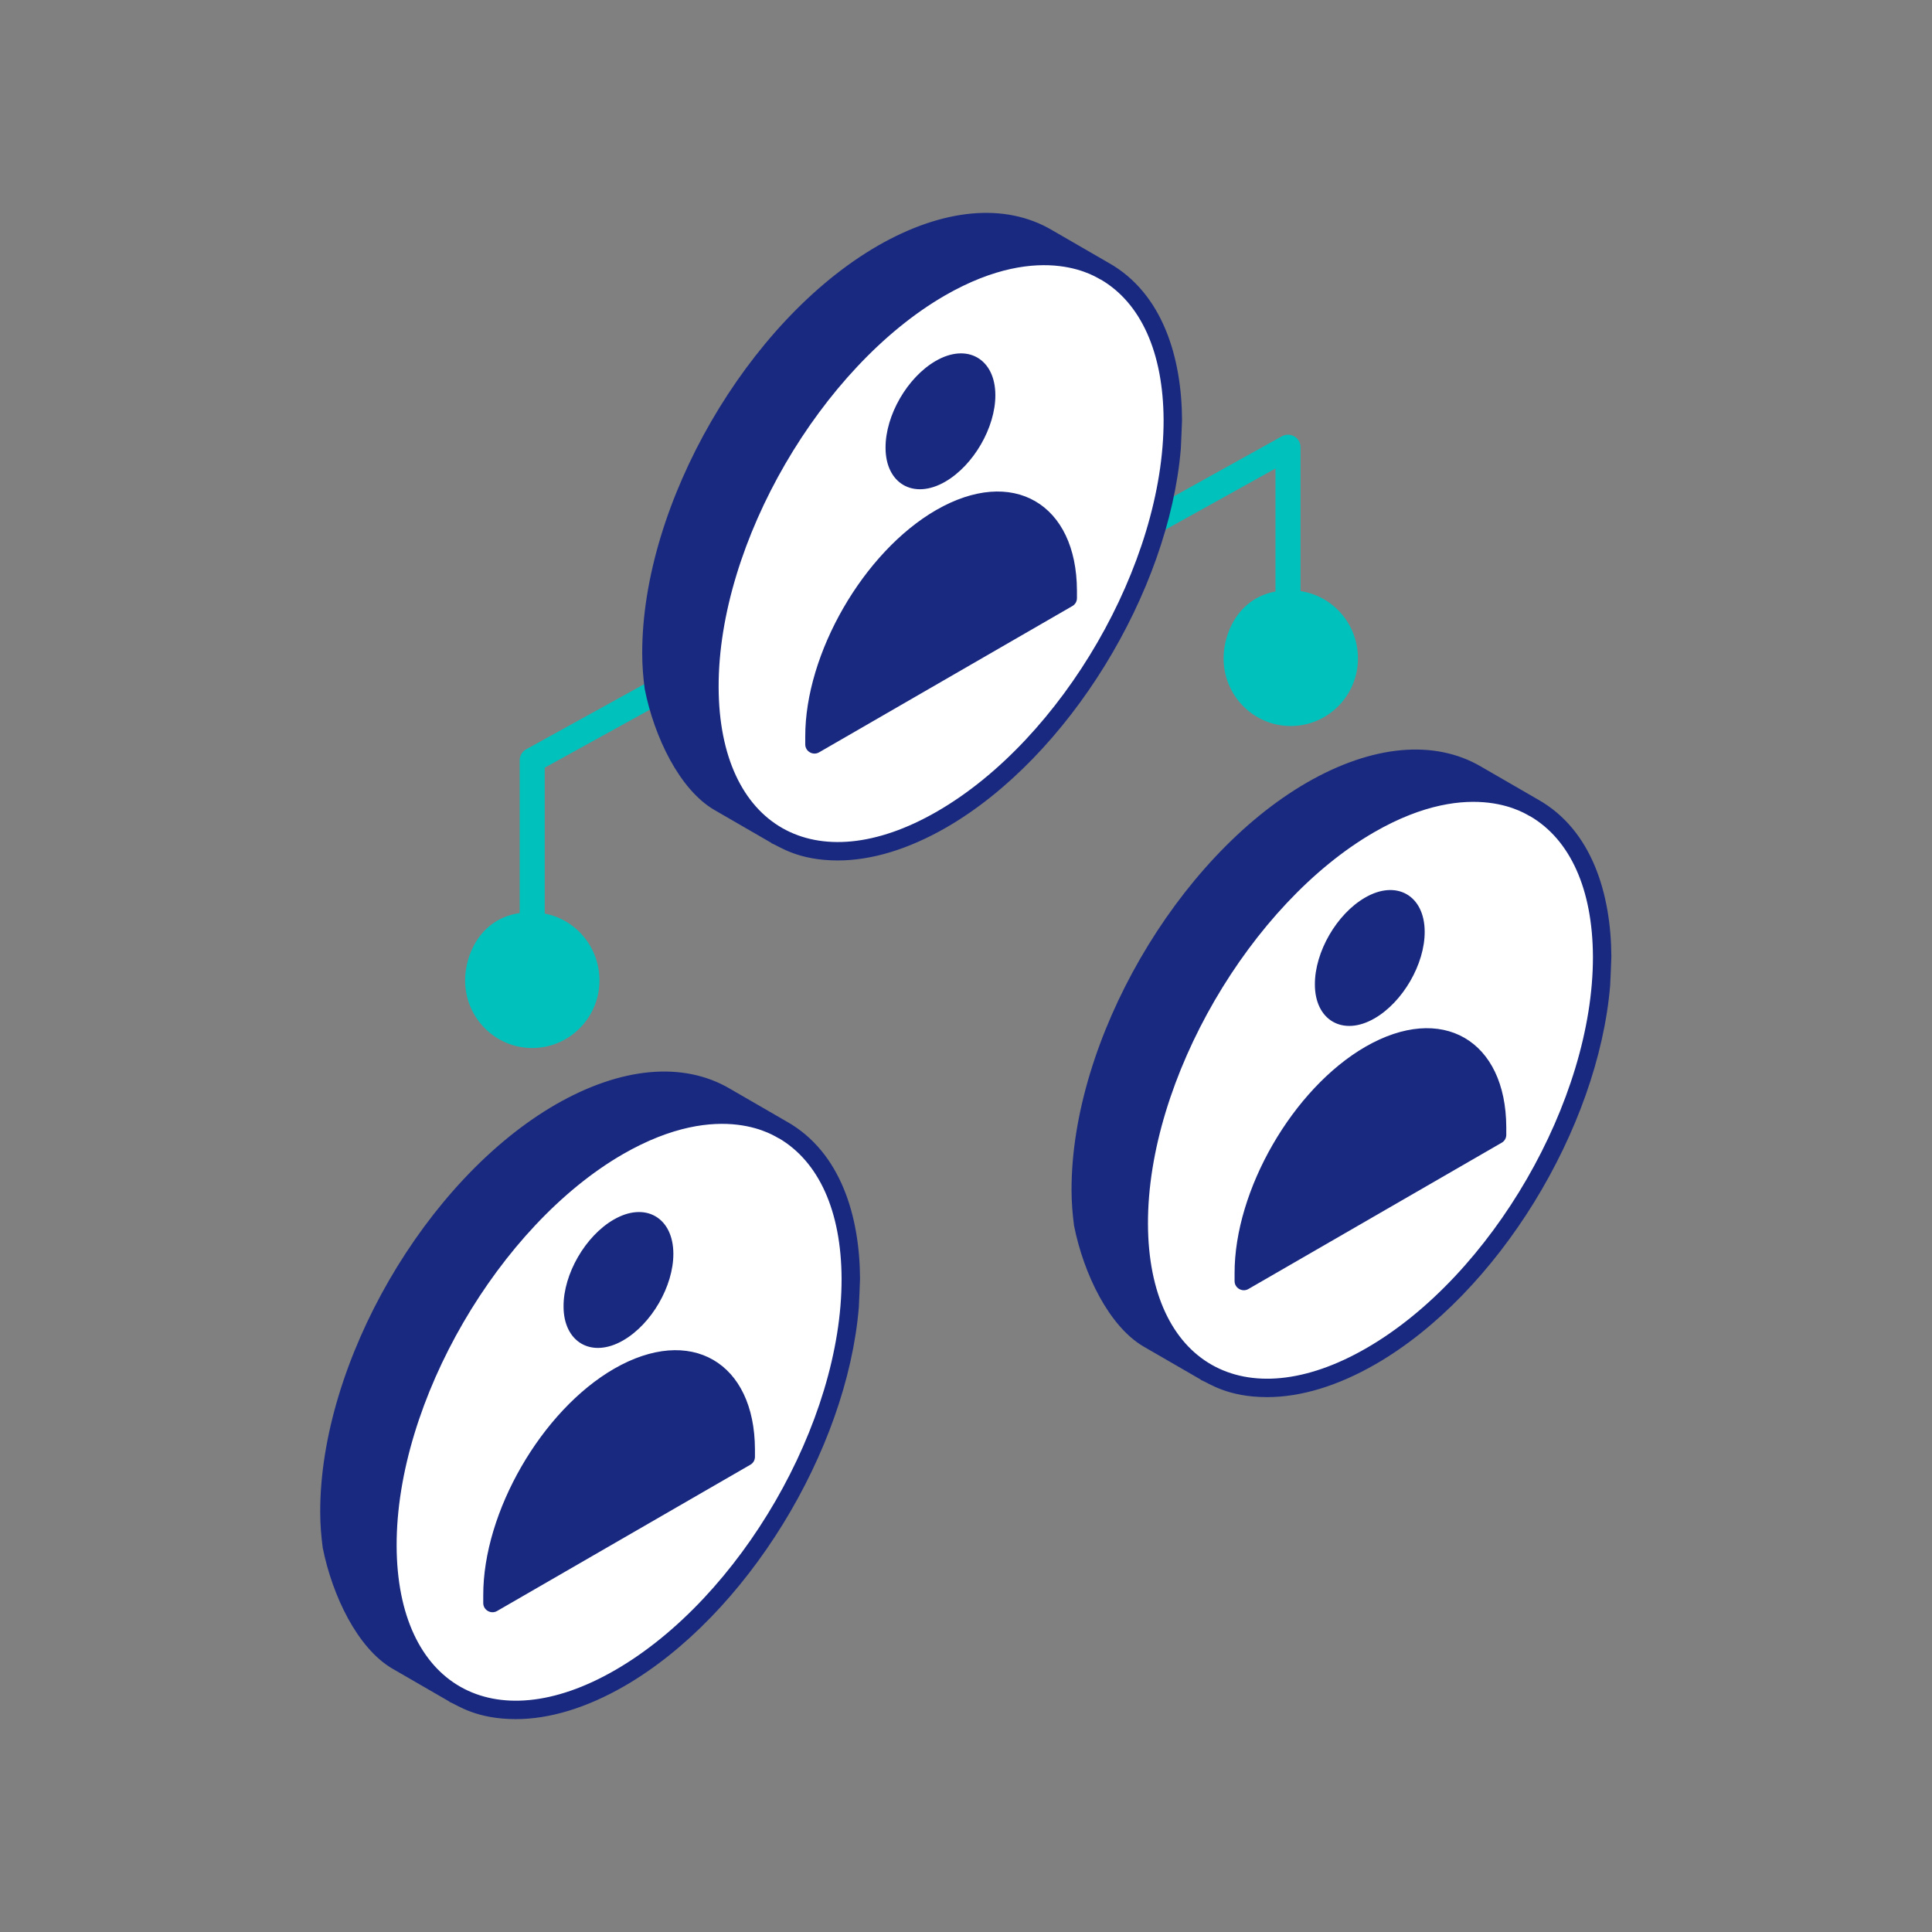 <svg width="108" height="108" viewBox="0 0 108 108" fill="none" xmlns="http://www.w3.org/2000/svg">
<rect x="0" y="0" width="108" height="108" fill="#808080" stroke="none"/>
<path d="M26 54.809C26 53.129 27.138 50.77 30.072 51.018C32.005 51.182 33.51 52.817 33.51 54.809C33.51 56.89 31.828 58.585 29.748 58.585C27.682 58.585 26 56.89 26 54.809Z" fill="#00C1BC"/>
<path d="M68.4 36.809C68.4 35.129 69.538 32.77 72.472 33.018C74.405 33.182 75.91 34.817 75.91 36.809C75.91 38.89 74.228 40.585 72.148 40.585C70.082 40.585 68.4 38.89 68.4 36.809Z" fill="#00C1BC"/>
<path d="M44.25 34.5L29.75 42.5V55.5" stroke="#00C1BC" stroke-width="1.4" stroke-linejoin="round"/>
<path d="M63 30L72 25V39.5" stroke="#00C1BC" stroke-width="1.4" stroke-linejoin="round"/>
<path d="M47.372 17.308L39.078 31.407C39.078 31.407 37.419 42.19 42.81 46.337C48.201 50.484 57.739 41.775 57.739 41.775C57.739 41.775 62.301 37.213 64.79 28.505C67.278 19.796 62.716 15.649 62.716 15.649L58.984 13.575L47.372 17.308Z" fill="white" stroke="#192980" stroke-width="0.2" stroke-linecap="round"/>
<path d="M49.113 13.828C52.738 11.747 56.163 11.431 58.742 12.94L61.928 14.782C64.913 16.466 65.959 20.024 65.976 23.475C65.975 23.667 65.918 24.885 65.909 25.075C65.246 33.062 59.646 42.244 52.853 46.167C50.739 47.386 48.69 48 46.832 48C44.651 48 43.614 47.228 43.225 47.07V47.062C43.034 46.955 40.081 45.243 39.981 45.188C38.074 44.077 36.672 41.166 36.141 38.512C36.058 37.882 36 37.226 36 36.529C35.983 28.202 41.864 18.017 49.113 13.828ZM61.57 15.537C61.479 15.522 58.353 13.219 52.77 16.433C45.845 20.43 40.047 30.292 40.072 38.412C40.097 46.308 45.563 49.418 52.438 45.445C59.464 41.39 65.162 31.536 65.145 23.475C65.129 19.684 63.868 16.872 61.579 15.537H61.57Z" fill="#192980"/>
<path d="M49.113 13.828L49.063 13.741L49.063 13.742L49.113 13.828ZM58.742 12.94L58.692 13.027L58.692 13.027L58.742 12.94ZM61.928 14.782L61.878 14.869L61.879 14.869L61.928 14.782ZM65.976 23.475L66.076 23.475L66.076 23.474L65.976 23.475ZM65.909 25.075L66.009 25.084L66.009 25.08L65.909 25.075ZM52.853 46.167L52.904 46.254L52.904 46.254L52.853 46.167ZM46.832 48L46.832 48.1H46.832V48ZM43.225 47.07H43.125V47.138L43.187 47.163L43.225 47.07ZM43.225 47.062H43.325V47.004L43.274 46.975L43.225 47.062ZM39.981 45.188L39.931 45.275L39.933 45.276L39.981 45.188ZM36.141 38.512L36.041 38.525L36.043 38.531L36.141 38.512ZM36 36.529L36.1 36.529L36.1 36.529L36 36.529ZM61.57 15.537L61.554 15.636L61.562 15.637H61.57V15.537ZM52.77 16.433L52.721 16.346L52.721 16.346L52.77 16.433ZM40.072 38.412L39.972 38.412V38.412L40.072 38.412ZM52.438 45.445L52.389 45.359L52.389 45.359L52.438 45.445ZM65.145 23.475L65.246 23.474V23.474L65.145 23.475ZM61.579 15.537L61.63 15.451L61.606 15.437H61.579V15.537ZM49.113 13.828L49.163 13.915C52.77 11.843 56.155 11.543 58.692 13.027L58.742 12.94L58.793 12.854C56.171 11.32 52.705 11.65 49.063 13.741L49.113 13.828ZM58.742 12.94L58.692 13.027L61.878 14.869L61.928 14.782L61.978 14.696L58.792 12.854L58.742 12.94ZM61.928 14.782L61.879 14.869C64.817 16.526 65.859 20.037 65.876 23.475L65.976 23.475L66.076 23.474C66.059 20.012 65.01 16.406 61.977 14.695L61.928 14.782ZM65.976 23.475L65.876 23.475C65.876 23.664 65.818 24.877 65.809 25.071L65.909 25.075L66.009 25.08C66.017 24.892 66.076 23.67 66.076 23.475L65.976 23.475ZM65.909 25.075L65.81 25.067C65.479 29.042 63.92 33.319 61.595 37.093C59.269 40.866 56.182 44.129 52.803 46.08L52.853 46.167L52.904 46.254C56.318 44.282 59.427 40.992 61.765 37.198C64.103 33.403 65.675 29.096 66.009 25.084L65.909 25.075ZM52.853 46.167L52.804 46.08C50.7 47.293 48.668 47.9 46.832 47.9V48V48.1C48.712 48.1 50.778 47.479 52.904 46.254L52.853 46.167ZM46.832 48L46.832 47.9C45.754 47.9 44.961 47.709 44.391 47.5C44.106 47.396 43.875 47.286 43.691 47.193C43.512 47.102 43.365 47.019 43.262 46.978L43.225 47.07L43.187 47.163C43.279 47.2 43.408 47.273 43.601 47.371C43.789 47.467 44.027 47.58 44.322 47.688C44.913 47.905 45.729 48.1 46.832 48.1L46.832 48ZM43.225 47.07H43.325V47.062H43.225H43.125V47.07H43.225ZM43.225 47.062L43.274 46.975C43.087 46.87 40.129 45.155 40.029 45.101L39.981 45.188L39.933 45.276C40.033 45.331 42.981 47.04 43.175 47.15L43.225 47.062ZM39.981 45.188L40.032 45.102C39.1 44.559 38.283 43.571 37.633 42.381C36.983 41.192 36.502 39.81 36.239 38.492L36.141 38.512L36.043 38.531C36.31 39.867 36.796 41.268 37.457 42.477C38.117 43.683 38.956 44.706 39.931 45.275L39.981 45.188ZM36.141 38.512L36.24 38.499C36.157 37.871 36.1 37.22 36.1 36.529L36 36.529L35.9 36.529C35.9 37.231 35.958 37.892 36.041 38.525L36.141 38.512ZM36 36.529L36.1 36.529C36.092 32.387 37.551 27.776 39.919 23.677C42.286 19.577 45.558 15.998 49.163 13.915L49.113 13.828L49.063 13.742C45.42 15.847 42.126 19.455 39.745 23.577C37.365 27.699 35.892 32.344 35.9 36.529L36 36.529ZM61.57 15.537L61.586 15.438C61.594 15.44 61.6 15.442 61.602 15.442C61.604 15.443 61.605 15.444 61.605 15.444C61.605 15.444 61.604 15.443 61.6 15.441C61.593 15.437 61.583 15.431 61.568 15.423C61.539 15.406 61.497 15.382 61.443 15.352C61.336 15.293 61.181 15.212 60.981 15.127C60.58 14.956 59.997 14.764 59.241 14.675C57.727 14.496 55.529 14.729 52.721 16.346L52.77 16.433L52.82 16.519C55.594 14.922 57.75 14.7 59.218 14.873C59.952 14.96 60.517 15.146 60.903 15.311C61.095 15.393 61.244 15.47 61.346 15.527C61.398 15.556 61.438 15.579 61.468 15.596C61.482 15.604 61.495 15.612 61.506 15.617C61.511 15.62 61.517 15.623 61.523 15.626C61.526 15.627 61.538 15.633 61.554 15.636L61.57 15.537ZM52.77 16.433L52.721 16.346C49.239 18.356 46.047 21.835 43.728 25.826C41.41 29.818 39.96 34.33 39.972 38.412L40.072 38.412L40.172 38.412C40.16 34.374 41.596 29.896 43.901 25.927C46.207 21.958 49.377 18.507 52.821 16.519L52.77 16.433ZM40.072 38.412L39.972 38.412C39.985 42.381 41.365 45.174 43.637 46.466C45.908 47.758 49.033 47.528 52.489 45.532L52.438 45.445L52.389 45.359C48.968 47.335 45.922 47.536 43.736 46.292C41.55 45.049 40.185 42.339 40.172 38.412L40.072 38.412ZM52.438 45.445L52.489 45.532C56.02 43.493 59.212 40.001 61.519 36.012C63.826 32.023 65.254 27.527 65.246 23.474L65.145 23.475L65.046 23.475C65.054 27.484 63.64 31.945 61.346 35.912C59.052 39.879 55.882 43.342 52.389 45.359L52.438 45.445ZM65.145 23.475L65.246 23.474C65.229 19.665 63.961 16.811 61.63 15.451L61.579 15.537L61.529 15.623C63.775 16.934 65.029 19.703 65.046 23.475L65.145 23.475ZM61.579 15.537V15.437H61.57V15.537V15.637H61.579V15.537Z" fill="#192980"/>
<path d="M52.38 28.6C56.602 26.17 60.085 28.235 60.102 33.012V33.435C60.102 33.584 60.027 33.718 59.895 33.792L45.736 41.97C45.463 42.128 45.115 41.929 45.114 41.614V41.19C45.098 36.57 48.358 30.922 52.38 28.6ZM52.356 20.264C54.04 19.285 55.533 20.123 55.541 22.081C55.549 23.855 54.339 25.945 52.788 26.841C51.08 27.828 49.603 26.95 49.603 25.034C49.594 23.25 50.805 21.16 52.356 20.264Z" fill="#192980"/>
<path d="M52.38 28.6L52.33 28.513L52.33 28.513L52.38 28.6ZM60.102 33.012H60.202L60.202 33.012L60.102 33.012ZM59.895 33.792L59.846 33.705L59.845 33.706L59.895 33.792ZM45.736 41.97L45.786 42.057L45.786 42.057L45.736 41.97ZM45.114 41.614H45.014L45.014 41.614L45.114 41.614ZM45.114 41.19H45.214L45.214 41.19L45.114 41.19ZM52.356 20.264L52.407 20.351L52.407 20.351L52.356 20.264ZM55.541 22.081L55.441 22.081V22.081L55.541 22.081ZM52.788 26.841L52.738 26.755L52.738 26.755L52.788 26.841ZM49.603 25.034L49.703 25.034L49.703 25.033L49.603 25.034ZM52.38 28.6L52.43 28.687C54.521 27.483 56.408 27.404 57.767 28.19C59.127 28.976 59.993 30.646 60.002 33.013L60.102 33.012L60.202 33.012C60.193 30.601 59.309 28.85 57.868 28.017C56.426 27.183 54.46 27.287 52.33 28.513L52.38 28.6ZM60.102 33.012H60.002V33.435H60.102H60.202V33.012H60.102ZM60.102 33.435H60.002C60.002 33.55 59.946 33.649 59.846 33.705L59.895 33.792L59.944 33.88C60.109 33.786 60.202 33.619 60.202 33.435H60.102ZM59.895 33.792L59.845 33.706L45.686 41.884L45.736 41.97L45.786 42.057L59.945 33.879L59.895 33.792ZM45.736 41.97L45.687 41.883C45.479 42.003 45.215 41.851 45.214 41.614L45.114 41.614L45.014 41.614C45.015 42.007 45.447 42.252 45.786 42.057L45.736 41.97ZM45.114 41.614H45.214V41.19H45.114H45.014V41.614H45.114ZM45.114 41.19L45.214 41.19C45.206 38.902 46.01 36.352 47.319 34.084C48.628 31.815 50.438 29.837 52.43 28.687L52.38 28.6L52.33 28.513C50.3 29.685 48.468 31.693 47.146 33.983C45.824 36.274 45.006 38.858 45.014 41.19L45.114 41.19ZM52.356 20.264L52.407 20.351C53.228 19.873 53.983 19.849 54.528 20.158C55.072 20.468 55.437 21.127 55.441 22.081L55.541 22.081L55.641 22.08C55.637 21.077 55.251 20.339 54.626 19.984C54.002 19.63 53.169 19.676 52.306 20.178L52.356 20.264ZM55.541 22.081L55.441 22.081C55.445 22.947 55.151 23.896 54.663 24.74C54.174 25.585 53.495 26.317 52.738 26.755L52.788 26.841L52.838 26.928C53.632 26.469 54.334 25.709 54.836 24.84C55.338 23.972 55.645 22.989 55.641 22.08L55.541 22.081ZM52.788 26.841L52.738 26.755C51.905 27.236 51.148 27.252 50.605 26.939C50.061 26.626 49.703 25.967 49.703 25.034L49.603 25.034L49.503 25.034C49.503 26.016 49.883 26.754 50.505 27.113C51.127 27.471 51.963 27.433 52.838 26.928L52.788 26.841ZM49.603 25.034L49.703 25.033C49.699 24.163 49.992 23.212 50.481 22.366C50.97 21.52 51.649 20.788 52.407 20.351L52.356 20.264L52.306 20.177C51.513 20.636 50.811 21.397 50.308 22.266C49.806 23.135 49.498 24.121 49.503 25.034L49.603 25.034Z" fill="#192980"/>
<path d="M29.372 65.308L21.078 79.407C21.078 79.407 19.419 90.19 24.81 94.337C30.201 98.484 39.739 89.775 39.739 89.775C39.739 89.775 44.301 85.213 46.79 76.504C49.278 67.796 44.716 63.649 44.716 63.649L40.984 61.575L29.372 65.308Z" fill="white" stroke="#192980" stroke-width="0.2" stroke-linecap="round"/>
<path d="M31.113 61.828C34.738 59.747 38.163 59.431 40.742 60.94L43.928 62.782C46.913 64.466 47.959 68.024 47.976 71.475C47.975 71.667 47.917 72.885 47.909 73.075C47.246 81.062 41.646 90.244 34.853 94.167C32.739 95.386 30.69 96 28.832 96C26.651 96 25.614 95.228 25.225 95.07V95.062C25.034 94.955 22.081 93.243 21.982 93.189C20.074 92.077 18.672 89.166 18.141 86.512C18.058 85.882 18 85.226 18 84.529C17.983 76.202 23.864 66.017 31.113 61.828ZM43.57 63.537C43.479 63.522 40.353 61.219 34.77 64.433C27.845 68.43 22.047 78.292 22.072 86.412C22.097 94.308 27.563 97.418 34.438 93.445C41.464 89.39 47.162 79.536 47.145 71.475C47.129 67.684 45.868 64.873 43.579 63.537H43.57Z" fill="#192980"/>
<path d="M31.113 61.828L31.064 61.741L31.063 61.742L31.113 61.828ZM40.742 60.94L40.692 61.027L40.692 61.027L40.742 60.94ZM43.928 62.782L43.878 62.869L43.879 62.869L43.928 62.782ZM47.976 71.475L48.076 71.475L48.076 71.474L47.976 71.475ZM47.909 73.075L48.009 73.084L48.009 73.08L47.909 73.075ZM34.853 94.167L34.904 94.254L34.904 94.254L34.853 94.167ZM28.832 96L28.832 96.1H28.832V96ZM25.225 95.07H25.125V95.138L25.187 95.163L25.225 95.07ZM25.225 95.062H25.325V95.004L25.274 94.975L25.225 95.062ZM21.982 93.189L21.931 93.275L21.933 93.276L21.982 93.189ZM18.141 86.512L18.041 86.525L18.043 86.531L18.141 86.512ZM18 84.529L18.1 84.529L18.1 84.529L18 84.529ZM43.57 63.537L43.554 63.636L43.562 63.637H43.57V63.537ZM34.77 64.433L34.721 64.346L34.721 64.346L34.77 64.433ZM22.072 86.412L21.972 86.412V86.412L22.072 86.412ZM34.438 93.445L34.389 93.359L34.389 93.359L34.438 93.445ZM47.145 71.475L47.245 71.474V71.474L47.145 71.475ZM43.579 63.537L43.63 63.451L43.606 63.437H43.579V63.537ZM31.113 61.828L31.163 61.915C34.77 59.843 38.155 59.542 40.692 61.027L40.742 60.94L40.793 60.854C38.171 59.32 34.705 59.65 31.064 61.741L31.113 61.828ZM40.742 60.94L40.692 61.027L43.878 62.869L43.928 62.782L43.978 62.696L40.792 60.854L40.742 60.94ZM43.928 62.782L43.879 62.869C46.817 64.526 47.859 68.037 47.876 71.475L47.976 71.475L48.076 71.474C48.059 68.011 47.01 64.406 43.977 62.695L43.928 62.782ZM47.976 71.475L47.876 71.475C47.876 71.664 47.818 72.877 47.809 73.071L47.909 73.075L48.009 73.08C48.017 72.892 48.075 71.67 48.076 71.475L47.976 71.475ZM47.909 73.075L47.81 73.067C47.479 77.042 45.92 81.319 43.595 85.093C41.269 88.866 38.182 92.129 34.803 94.08L34.853 94.167L34.904 94.254C38.318 92.282 41.427 88.992 43.765 85.198C46.103 81.403 47.675 77.096 48.009 73.084L47.909 73.075ZM34.853 94.167L34.804 94.08C32.7 95.293 30.668 95.9 28.832 95.9V96V96.1C30.712 96.1 32.778 95.479 34.904 94.254L34.853 94.167ZM28.832 96L28.832 95.9C27.754 95.9 26.961 95.709 26.391 95.5C26.106 95.396 25.875 95.286 25.691 95.193C25.512 95.102 25.365 95.019 25.262 94.978L25.225 95.07L25.187 95.163C25.279 95.2 25.408 95.273 25.601 95.371C25.789 95.467 26.027 95.58 26.322 95.688C26.913 95.905 27.729 96.1 28.832 96.1L28.832 96ZM25.225 95.07H25.325V95.062H25.225H25.125V95.07H25.225ZM25.225 95.062L25.274 94.975C25.087 94.87 22.129 93.155 22.029 93.101L21.982 93.189L21.933 93.276C22.033 93.331 24.981 95.04 25.175 95.15L25.225 95.062ZM21.982 93.189L22.032 93.102C21.1 92.559 20.284 91.571 19.633 90.381C18.983 89.192 18.502 87.81 18.239 86.492L18.141 86.512L18.043 86.531C18.31 87.867 18.796 89.268 19.457 90.477C20.117 91.683 20.956 92.706 21.931 93.275L21.982 93.189ZM18.141 86.512L18.24 86.499C18.157 85.871 18.1 85.22 18.1 84.529L18 84.529L17.9 84.529C17.9 85.231 17.958 85.891 18.041 86.525L18.141 86.512ZM18 84.529L18.1 84.529C18.092 80.387 19.551 75.776 21.919 71.677C24.286 67.577 27.558 63.998 31.163 61.915L31.113 61.828L31.063 61.742C27.42 63.847 24.126 67.455 21.745 71.577C19.365 75.699 17.892 80.344 17.9 84.529L18 84.529ZM43.57 63.537L43.586 63.438C43.594 63.44 43.6 63.442 43.602 63.442C43.604 63.443 43.605 63.444 43.605 63.444C43.605 63.444 43.604 63.443 43.6 63.441C43.593 63.437 43.583 63.431 43.568 63.423C43.539 63.406 43.497 63.382 43.443 63.352C43.336 63.293 43.181 63.212 42.981 63.127C42.58 62.956 41.997 62.764 41.241 62.675C39.727 62.496 37.529 62.729 34.721 64.346L34.77 64.433L34.82 64.519C37.594 62.922 39.75 62.7 41.218 62.873C41.952 62.96 42.517 63.146 42.903 63.311C43.095 63.393 43.244 63.47 43.346 63.527C43.398 63.556 43.438 63.579 43.468 63.596C43.482 63.604 43.495 63.612 43.506 63.617C43.511 63.62 43.517 63.623 43.523 63.626C43.526 63.627 43.538 63.633 43.554 63.636L43.57 63.537ZM34.77 64.433L34.721 64.346C31.239 66.356 28.047 69.835 25.729 73.826C23.41 77.818 21.96 82.33 21.972 86.412L22.072 86.412L22.172 86.412C22.16 82.374 23.596 77.896 25.901 73.927C28.207 69.958 31.377 66.507 34.821 64.519L34.77 64.433ZM22.072 86.412L21.972 86.412C21.985 90.381 23.365 93.174 25.637 94.466C27.908 95.758 31.033 95.528 34.489 93.532L34.438 93.445L34.389 93.359C30.968 95.335 27.922 95.536 25.736 94.292C23.549 93.049 22.185 90.339 22.172 86.412L22.072 86.412ZM34.438 93.445L34.489 93.532C38.02 91.493 41.212 88.001 43.519 84.012C45.826 80.023 47.254 75.527 47.245 71.474L47.145 71.475L47.045 71.475C47.054 75.484 45.64 79.945 43.346 83.912C41.052 87.879 37.882 91.342 34.389 93.359L34.438 93.445ZM47.145 71.475L47.245 71.474C47.229 67.665 45.961 64.811 43.63 63.451L43.579 63.537L43.529 63.623C45.775 64.934 47.029 67.703 47.045 71.475L47.145 71.475ZM43.579 63.537V63.437H43.57V63.537V63.637H43.579V63.537Z" fill="#192980"/>
<path d="M34.38 76.6C38.602 74.17 42.085 76.235 42.102 81.012V81.435C42.102 81.584 42.027 81.718 41.895 81.792L27.736 89.97C27.463 90.128 27.115 89.929 27.114 89.614V89.19C27.098 84.57 30.358 78.922 34.38 76.6ZM34.356 68.264C36.04 67.285 37.533 68.123 37.541 70.081C37.549 71.855 36.339 73.945 34.788 74.841C33.08 75.828 31.603 74.95 31.603 73.034C31.594 71.25 32.805 69.16 34.356 68.264Z" fill="#192980"/>
<path d="M34.38 76.6L34.33 76.513L34.33 76.513L34.38 76.6ZM42.102 81.012H42.202L42.202 81.012L42.102 81.012ZM41.895 81.792L41.846 81.705L41.845 81.706L41.895 81.792ZM27.736 89.97L27.786 90.057L27.786 90.057L27.736 89.97ZM27.114 89.614H27.014L27.014 89.614L27.114 89.614ZM27.114 89.19H27.214L27.214 89.189L27.114 89.19ZM34.356 68.264L34.407 68.351L34.407 68.351L34.356 68.264ZM37.541 70.081L37.441 70.081V70.081L37.541 70.081ZM34.788 74.841L34.738 74.755L34.738 74.755L34.788 74.841ZM31.603 73.034L31.703 73.034L31.703 73.033L31.603 73.034ZM34.38 76.6L34.43 76.687C36.521 75.483 38.408 75.404 39.767 76.19C41.127 76.976 41.993 78.646 42.002 81.013L42.102 81.012L42.202 81.012C42.193 78.601 41.309 76.85 39.868 76.017C38.426 75.183 36.46 75.287 34.33 76.513L34.38 76.6ZM42.102 81.012H42.002V81.435H42.102H42.202V81.012H42.102ZM42.102 81.435H42.002C42.002 81.55 41.946 81.649 41.846 81.705L41.895 81.792L41.944 81.88C42.109 81.787 42.202 81.619 42.202 81.435H42.102ZM41.895 81.792L41.845 81.706L27.686 89.884L27.736 89.97L27.786 90.057L41.945 81.879L41.895 81.792ZM27.736 89.97L27.686 89.883C27.479 90.003 27.215 89.851 27.214 89.614L27.114 89.614L27.014 89.614C27.015 90.007 27.447 90.252 27.786 90.057L27.736 89.97ZM27.114 89.614H27.214V89.19H27.114H27.014V89.614H27.114ZM27.114 89.19L27.214 89.189C27.206 86.902 28.01 84.352 29.319 82.084C30.628 79.815 32.438 77.837 34.43 76.687L34.38 76.6L34.33 76.513C32.3 77.685 30.468 79.693 29.146 81.984C27.824 84.274 27.006 86.859 27.014 89.19L27.114 89.19ZM34.356 68.264L34.407 68.351C35.228 67.873 35.983 67.849 36.528 68.158C37.072 68.468 37.437 69.127 37.441 70.081L37.541 70.081L37.641 70.08C37.637 69.077 37.251 68.339 36.626 67.984C36.002 67.63 35.169 67.676 34.306 68.178L34.356 68.264ZM37.541 70.081L37.441 70.081C37.445 70.947 37.151 71.896 36.663 72.74C36.174 73.585 35.495 74.317 34.738 74.755L34.788 74.841L34.838 74.928C35.632 74.469 36.334 73.709 36.836 72.841C37.338 71.972 37.645 70.989 37.641 70.08L37.541 70.081ZM34.788 74.841L34.738 74.755C33.905 75.236 33.148 75.252 32.605 74.939C32.061 74.626 31.703 73.967 31.703 73.034L31.603 73.034L31.503 73.034C31.503 74.016 31.883 74.754 32.505 75.113C33.127 75.471 33.963 75.433 34.838 74.928L34.788 74.841ZM31.603 73.034L31.703 73.033C31.698 72.163 31.992 71.212 32.481 70.366C32.97 69.52 33.649 68.788 34.407 68.351L34.356 68.264L34.306 68.177C33.513 68.636 32.811 69.397 32.308 70.266C31.806 71.135 31.498 72.121 31.503 73.034L31.603 73.034Z" fill="#192980"/>
<path d="M71.372 47.307L63.078 61.407C63.078 61.407 61.419 72.19 66.81 76.337C72.201 80.484 81.74 71.775 81.74 71.775C81.74 71.775 86.301 67.213 88.79 58.505C91.278 49.796 86.716 45.649 86.716 45.649L82.984 43.575L71.372 47.307Z" fill="white" stroke="#192980" stroke-width="0.2" stroke-linecap="round"/>
<path d="M73.113 43.828C76.738 41.747 80.163 41.431 82.742 42.94L85.928 44.782C88.913 46.466 89.959 50.024 89.976 53.475C89.975 53.667 89.918 54.885 89.909 55.075C89.246 63.062 83.646 72.244 76.853 76.167C74.739 77.386 72.69 78 70.832 78C68.651 78 67.615 77.228 67.225 77.07V77.062C67.034 76.955 64.081 75.243 63.981 75.189C62.074 74.077 60.672 71.166 60.141 68.512C60.058 67.882 60 67.226 60 66.529C59.983 58.202 65.864 48.017 73.113 43.828ZM85.57 45.537C85.479 45.522 82.353 43.219 76.77 46.433C69.845 50.43 64.047 60.292 64.072 68.412C64.097 76.308 69.563 79.418 76.439 75.445C83.463 71.39 89.162 61.536 89.145 53.475C89.129 49.684 87.868 46.873 85.579 45.537H85.57Z" fill="#192980"/>
<path d="M73.113 43.828L73.064 43.741L73.063 43.742L73.113 43.828ZM82.742 42.94L82.692 43.027L82.692 43.027L82.742 42.94ZM85.928 44.782L85.878 44.869L85.879 44.869L85.928 44.782ZM89.976 53.475L90.076 53.475L90.076 53.474L89.976 53.475ZM89.909 55.075L90.009 55.084L90.009 55.08L89.909 55.075ZM76.853 76.167L76.903 76.254L76.904 76.254L76.853 76.167ZM70.832 78L70.832 78.1H70.832V78ZM67.225 77.07H67.125V77.138L67.187 77.163L67.225 77.07ZM67.225 77.062H67.325V77.004L67.274 76.975L67.225 77.062ZM63.981 75.189L63.931 75.275L63.933 75.276L63.981 75.189ZM60.141 68.512L60.041 68.525L60.043 68.531L60.141 68.512ZM60 66.529L60.1 66.529L60.1 66.529L60 66.529ZM85.57 45.537L85.554 45.636L85.562 45.637H85.57V45.537ZM76.77 46.433L76.721 46.346L76.721 46.346L76.77 46.433ZM64.072 68.412L63.972 68.412V68.412L64.072 68.412ZM76.439 75.445L76.388 75.359L76.388 75.359L76.439 75.445ZM89.145 53.475L89.246 53.474V53.474L89.145 53.475ZM85.579 45.537L85.629 45.451L85.606 45.437H85.579V45.537ZM73.113 43.828L73.163 43.915C76.77 41.843 80.155 41.542 82.692 43.027L82.742 42.94L82.793 42.854C80.171 41.32 76.705 41.65 73.064 43.741L73.113 43.828ZM82.742 42.94L82.692 43.027L85.878 44.869L85.928 44.782L85.978 44.696L82.792 42.854L82.742 42.94ZM85.928 44.782L85.879 44.869C88.817 46.526 89.859 50.037 89.876 53.475L89.976 53.475L90.076 53.474C90.059 50.011 89.01 46.406 85.977 44.695L85.928 44.782ZM89.976 53.475L89.876 53.475C89.876 53.664 89.818 54.877 89.809 55.071L89.909 55.075L90.009 55.08C90.017 54.892 90.076 53.67 90.076 53.475L89.976 53.475ZM89.909 55.075L89.81 55.067C89.479 59.042 87.92 63.319 85.595 67.093C83.269 70.866 80.182 74.129 76.803 76.08L76.853 76.167L76.904 76.254C80.318 74.282 83.427 70.992 85.765 67.198C88.103 63.403 89.675 59.096 90.009 55.084L89.909 55.075ZM76.853 76.167L76.804 76.08C74.7 77.293 72.668 77.9 70.832 77.9V78V78.1C72.712 78.1 74.778 77.479 76.903 76.254L76.853 76.167ZM70.832 78L70.832 77.9C69.754 77.9 68.961 77.709 68.391 77.5C68.106 77.396 67.875 77.286 67.691 77.193C67.512 77.102 67.365 77.019 67.262 76.978L67.225 77.07L67.187 77.163C67.279 77.2 67.408 77.273 67.601 77.371C67.789 77.467 68.027 77.58 68.322 77.688C68.913 77.905 69.729 78.1 70.832 78.1L70.832 78ZM67.225 77.07H67.325V77.062H67.225H67.125V77.07H67.225ZM67.225 77.062L67.274 76.975C67.087 76.87 64.129 75.155 64.029 75.101L63.981 75.189L63.933 75.276C64.033 75.331 66.981 77.04 67.175 77.15L67.225 77.062ZM63.981 75.189L64.032 75.102C63.1 74.559 62.283 73.571 61.633 72.381C60.983 71.192 60.502 69.81 60.239 68.492L60.141 68.512L60.043 68.531C60.31 69.867 60.796 71.268 61.457 72.477C62.117 73.683 62.956 74.706 63.931 75.275L63.981 75.189ZM60.141 68.512L60.24 68.499C60.157 67.871 60.1 67.22 60.1 66.529L60 66.529L59.9 66.529C59.9 67.231 59.958 67.891 60.041 68.525L60.141 68.512ZM60 66.529L60.1 66.529C60.092 62.387 61.551 57.776 63.919 53.677C66.286 49.577 69.558 45.998 73.163 43.915L73.113 43.828L73.063 43.742C69.42 45.847 66.126 49.455 63.745 53.577C61.365 57.699 59.892 62.344 59.9 66.529L60 66.529ZM85.57 45.537L85.586 45.438C85.594 45.44 85.6 45.442 85.602 45.442C85.604 45.443 85.605 45.444 85.605 45.444C85.605 45.444 85.604 45.443 85.6 45.441C85.593 45.437 85.583 45.431 85.568 45.423C85.539 45.406 85.497 45.382 85.443 45.352C85.336 45.293 85.181 45.212 84.981 45.127C84.58 44.956 83.997 44.764 83.241 44.675C81.727 44.496 79.529 44.729 76.721 46.346L76.77 46.433L76.82 46.519C79.594 44.922 81.75 44.7 83.218 44.873C83.952 44.96 84.517 45.146 84.903 45.311C85.095 45.393 85.244 45.47 85.347 45.527C85.398 45.556 85.438 45.579 85.468 45.596C85.482 45.604 85.495 45.612 85.506 45.617C85.511 45.62 85.517 45.623 85.522 45.626C85.526 45.627 85.538 45.633 85.554 45.636L85.57 45.537ZM76.77 46.433L76.721 46.346C73.239 48.356 70.047 51.835 67.728 55.826C65.41 59.818 63.96 64.33 63.972 68.412L64.072 68.412L64.172 68.412C64.16 64.374 65.596 59.896 67.901 55.927C70.207 51.958 73.376 48.507 76.82 46.519L76.77 46.433ZM64.072 68.412L63.972 68.412C63.985 72.381 65.365 75.174 67.637 76.466C69.908 77.758 73.033 77.528 76.489 75.532L76.439 75.445L76.388 75.359C72.968 77.335 69.922 77.536 67.736 76.292C65.549 75.049 64.185 72.339 64.172 68.412L64.072 68.412ZM76.439 75.445L76.489 75.532C80.02 73.493 83.212 70.001 85.519 66.012C87.826 62.023 89.254 57.527 89.246 53.474L89.145 53.475L89.046 53.475C89.054 57.484 87.64 61.945 85.346 65.912C83.052 69.879 79.882 73.342 76.388 75.359L76.439 75.445ZM89.145 53.475L89.246 53.474C89.229 49.665 87.961 46.811 85.629 45.451L85.579 45.537L85.529 45.623C87.775 46.934 89.029 49.703 89.046 53.475L89.145 53.475ZM85.579 45.537V45.437H85.57V45.537V45.637H85.579V45.537Z" fill="#192980"/>
<path d="M76.38 58.6C80.602 56.17 84.085 58.235 84.102 63.012V63.435C84.102 63.584 84.027 63.718 83.895 63.792L69.736 71.97C69.463 72.128 69.115 71.929 69.114 71.614V71.19C69.098 66.57 72.358 60.922 76.38 58.6ZM76.356 50.264C78.04 49.285 79.533 50.123 79.541 52.081C79.549 53.855 78.339 55.945 76.788 56.841C75.08 57.828 73.603 56.95 73.603 55.034C73.594 53.25 74.805 51.16 76.356 50.264Z" fill="#192980"/>
<path d="M76.38 58.6L76.33 58.513L76.33 58.513L76.38 58.6ZM84.102 63.012H84.202L84.202 63.012L84.102 63.012ZM83.895 63.792L83.846 63.705L83.845 63.706L83.895 63.792ZM69.736 71.97L69.786 72.057L69.786 72.057L69.736 71.97ZM69.114 71.614H69.014L69.014 71.614L69.114 71.614ZM69.114 71.19H69.214L69.214 71.189L69.114 71.19ZM76.356 50.264L76.406 50.351L76.407 50.351L76.356 50.264ZM79.541 52.081L79.441 52.081V52.081L79.541 52.081ZM76.788 56.841L76.738 56.755L76.738 56.755L76.788 56.841ZM73.603 55.034L73.703 55.034L73.703 55.033L73.603 55.034ZM76.38 58.6L76.43 58.687C78.521 57.483 80.408 57.404 81.767 58.19C83.127 58.976 83.993 60.646 84.002 63.013L84.102 63.012L84.202 63.012C84.193 60.601 83.309 58.85 81.868 58.017C80.426 57.184 78.46 57.287 76.33 58.513L76.38 58.6ZM84.102 63.012H84.002V63.435H84.102H84.202V63.012H84.102ZM84.102 63.435H84.002C84.002 63.55 83.946 63.649 83.846 63.705L83.895 63.792L83.944 63.88C84.109 63.786 84.202 63.619 84.202 63.435H84.102ZM83.895 63.792L83.845 63.706L69.686 71.884L69.736 71.97L69.786 72.057L83.945 63.879L83.895 63.792ZM69.736 71.97L69.686 71.883C69.479 72.003 69.215 71.851 69.214 71.614L69.114 71.614L69.014 71.614C69.015 72.007 69.447 72.252 69.786 72.057L69.736 71.97ZM69.114 71.614H69.214V71.19H69.114H69.014V71.614H69.114ZM69.114 71.19L69.214 71.189C69.206 68.902 70.01 66.352 71.319 64.084C72.628 61.815 74.438 59.837 76.43 58.687L76.38 58.6L76.33 58.513C74.3 59.685 72.468 61.693 71.146 63.983C69.824 66.274 69.006 68.859 69.014 71.19L69.114 71.19ZM76.356 50.264L76.407 50.351C77.228 49.873 77.983 49.849 78.528 50.158C79.072 50.468 79.437 51.127 79.441 52.081L79.541 52.081L79.641 52.08C79.637 51.077 79.251 50.339 78.626 49.984C78.002 49.63 77.169 49.676 76.306 50.178L76.356 50.264ZM79.541 52.081L79.441 52.081C79.445 52.947 79.151 53.896 78.663 54.74C78.174 55.585 77.495 56.317 76.738 56.755L76.788 56.841L76.838 56.928C77.632 56.469 78.334 55.709 78.836 54.84C79.338 53.972 79.645 52.989 79.641 52.08L79.541 52.081ZM76.788 56.841L76.738 56.755C75.905 57.236 75.148 57.252 74.605 56.939C74.061 56.626 73.703 55.967 73.703 55.034L73.603 55.034L73.503 55.034C73.503 56.016 73.882 56.754 74.505 57.113C75.127 57.471 75.963 57.434 76.838 56.928L76.788 56.841ZM73.603 55.034L73.703 55.033C73.698 54.163 73.993 53.212 74.481 52.366C74.97 51.52 75.649 50.788 76.406 50.351L76.356 50.264L76.306 50.178C75.513 50.636 74.811 51.397 74.308 52.266C73.806 53.135 73.498 54.121 73.503 55.034L73.603 55.034Z" fill="#192980"/>
</svg>
